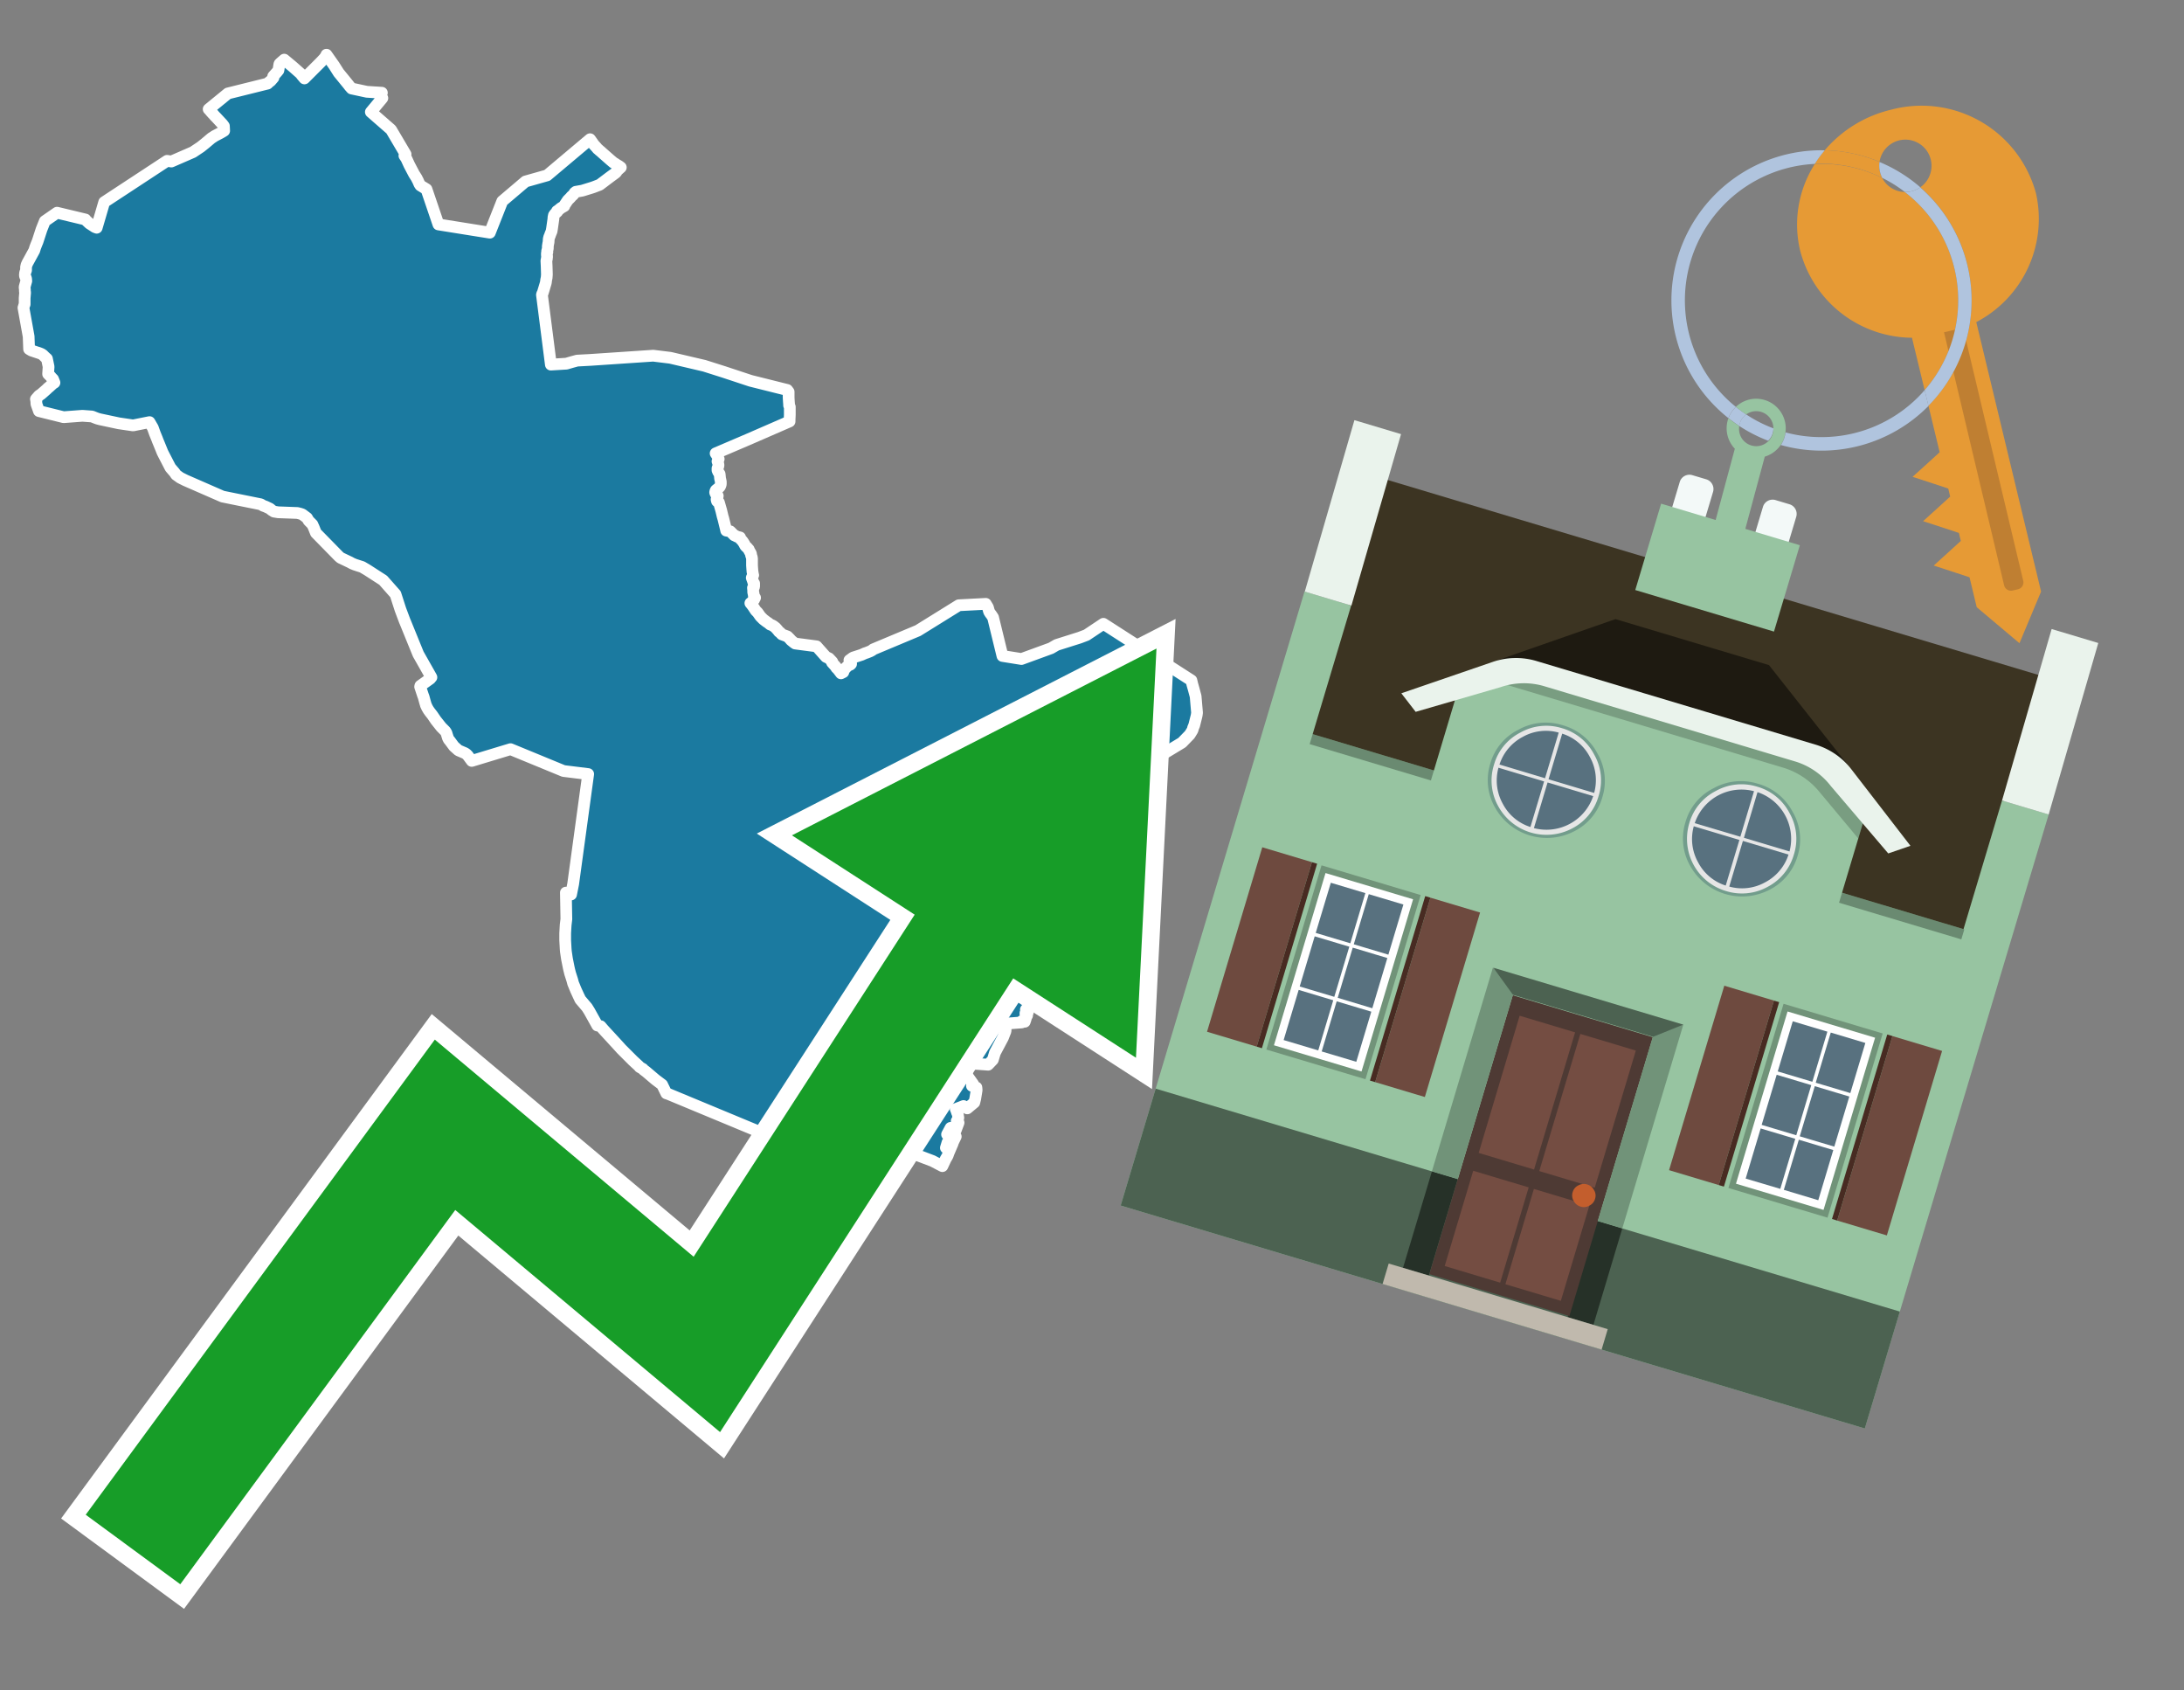 <svg id="Text" xmlns="http://www.w3.org/2000/svg" width="93.05" height="72" viewBox="0 0 93.05 72"><rect x="0" y="0" width="93.05" height="72" fill="#808080" stroke="none"/><polygon points="11.4,3.56 11.46,3.5 11.53,3.45 11.65,3.31 11.64,3.25 11.81,3.06 11.83,3.03 11.86,3 11.87,2.95 11.88,2.88 11.9,2.75 11.91,2.72 11.95,2.68 12.03,2.61 12.11,2.54 12.47,2.84 12.81,3.14 12.86,3.21 12.97,3.34 13.67,2.64 13.82,2.48 13.87,2.41 13.89,2.38 13.91,2.33 14.24,2.8 14.43,3.1 14.83,3.59 14.9,3.68 14.98,3.77 15.63,3.91 16.27,3.95 16.2,4.01 16.29,4.18 15.8,4.77 16.66,5.52 17.28,6.57 17.23,6.63 17.27,6.69 17.3,6.73 17.32,6.77 17.44,7.03 17.64,7.41 17.76,7.6 17.77,7.63 17.8,7.68 17.87,7.84 17.91,7.9 18.17,8.06 18.68,9.56 20.87,9.91 21.4,8.57 22.39,7.73 23.31,7.47 25.14,5.93 25.21,6.03 25.24,6.07 25.28,6.13 25.3,6.16 25.33,6.19 25.42,6.29 25.46,6.34 25.51,6.38 25.54,6.41 25.58,6.44 25.68,6.53 26.01,6.82 26.14,6.93 26.21,6.97 26.25,7 26.37,7.07 26.45,7.13 26.36,7.21 26.3,7.26 26.26,7.33 26.22,7.37 26,7.53 25.55,7.87 25.29,7.97 25.2,8 24.81,8.12 24.53,8.17 24.48,8.21 24.45,8.26 24.42,8.3 24.34,8.37 24.31,8.41 24.19,8.53 24.05,8.74 24.04,8.78 23.97,8.82 23.9,8.86 23.85,8.9 23.78,8.96 23.73,8.99 23.74,9.02 23.65,9.1 23.62,9.14 23.6,9.17 23.59,9.22 23.58,9.26 23.58,9.31 23.54,9.59 23.52,9.73 23.5,9.85 23.45,9.97 23.43,10.03 23.4,10.1 23.38,10.18 23.37,10.33 23.36,10.36 23.34,10.49 23.34,10.57 23.33,10.63 23.31,10.7 23.32,10.74 23.3,10.79 23.3,10.82 23.3,10.87 23.31,10.92 23.3,10.99 23.3,11.03 23.28,11.09 23.28,11.13 23.29,11.33 23.3,11.67 23.3,11.7 23.29,11.83 23.27,11.92 23.26,12.01 23.25,12.06 23.22,12.16 23.16,12.36 23.12,12.49 23.1,12.52 23.09,12.56 23.47,15.53 24.13,15.49 24.37,15.42 24.59,15.36 25.15,15.33 27.83,15.15 28.56,15.24 30.01,15.58 30.83,15.84 31.98,16.22 33.54,16.61 33.57,16.65 33.6,16.69 33.6,16.76 33.6,16.88 33.6,16.94 33.61,17.1 33.62,17.23 33.62,17.27 33.65,17.33 33.65,17.37 33.65,17.45 33.65,17.56 33.65,17.67 33.64,17.89 33.64,17.95 31.87,18.72 30.49,19.31 30.55,19.4 30.57,19.43 30.59,19.48 30.6,19.51 30.62,19.55 30.61,19.58 30.59,19.62 30.57,19.65 30.59,19.7 30.6,19.75 30.61,19.79 30.61,19.84 30.6,19.87 30.57,19.95 30.57,19.99 30.57,20.03 30.6,20.1 30.64,20.16 30.66,20.19 30.67,20.28 30.68,20.39 30.69,20.42 30.71,20.52 30.71,20.57 30.71,20.62 30.7,20.66 30.68,20.71 30.66,20.74 30.6,20.8 30.56,20.83 30.5,20.88 30.48,20.92 30.47,20.97 30.48,21.01 30.5,21.04 30.55,21.08 30.58,21.12 30.57,21.18 30.56,21.21 30.53,21.27 30.54,21.32 30.55,21.35 30.63,21.4 30.69,21.61 30.73,21.75 30.79,22 30.82,22.1 30.93,22.55 30.94,22.6 31.11,22.63 31.28,22.8 31.35,22.83 31.4,22.86 31.53,22.89 31.54,22.93 31.55,22.96 31.6,23.01 31.65,23.07 31.72,23.18 31.74,23.23 31.78,23.28 31.83,23.32 31.86,23.36 31.9,23.4 31.91,23.43 31.93,23.47 31.97,23.54 31.99,23.57 32,23.61 32,23.65 32.03,23.73 32.04,23.8 32.04,23.84 32.04,23.9 32.04,24.08 32.05,24.23 32.06,24.35 32.07,24.4 32.08,24.47 32.09,24.5 32.04,24.58 32.03,24.61 32.08,24.75 32.1,24.82 32.13,24.85 32.13,24.89 32.13,24.94 32.13,24.98 32.12,25.01 32.08,25.04 32.09,25.14 32.09,25.19 32.09,25.23 32.1,25.26 32.12,25.37 32.12,25.41 32.17,25.46 32.14,25.51 32.13,25.54 32.05,25.62 32.02,25.65 31.97,25.69 32.02,25.75 32.08,25.83 32.2,26.01 32.28,26.09 32.37,26.22 32.4,26.26 32.48,26.34 32.52,26.38 32.65,26.48 32.74,26.54 32.81,26.6 32.89,26.63 32.96,26.67 33.01,26.71 33.06,26.75 33.08,26.78 33.12,26.82 33.19,26.91 33.24,26.94 33.28,26.99 33.31,27.02 33.47,27.08 33.55,27.11 33.63,27.19 33.66,27.22 33.7,27.27 33.75,27.31 33.81,27.36 33.88,27.41 34.79,27.53 35.19,27.98 35.32,28.04 35.46,28.19 35.45,28.22 35.62,28.41 35.63,28.44 35.7,28.51 35.83,28.68 35.93,28.63 35.95,28.56 36.01,28.47 36.12,28.36 36.23,28.31 36.26,28.28 36.26,28.25 36.2,28.16 36.19,28.12 36.34,28.01 36.71,27.89 36.84,27.83 36.93,27.8 37.08,27.74 37.17,27.69 37.2,27.66 39.11,26.86 40.85,25.78 42,25.72 42.09,25.87 42.14,26.05 42.19,26.13 42.23,26.18 42.31,26.3 42.71,27.94 43.52,28.07 44.78,27.61 45.02,27.47 46,27.16 46.29,27.05 47.01,26.57 50.76,28.98 50.8,29.15 50.86,29.36 50.94,29.66 51,30.36 50.99,30.43 50.98,30.49 50.89,30.85 50.88,30.89 50.83,31.01 50.82,31.06 50.8,31.11 50.69,31.29 50.36,31.63 49.98,31.86 49.35,32.24 49.26,32.31 49.26,32.46 49.25,32.49 48.83,33.04 48.74,33.14 48.68,33.22 48.68,33.32 48.1,33.96 48.12,35.12 47.98,35.18 47.83,35.24 47.84,35.27 47.85,35.31 47.87,35.45 47.89,35.52 47.92,35.7 47.92,35.73 47.93,35.78 47.94,35.81 47.95,35.88 47.96,35.91 47.96,36.04 47.97,36.13 47.97,36.18 47.97,36.26 47.97,36.3 47.97,36.39 47.98,36.43 47.99,36.55 47.99,36.62 48.06,36.83 47.81,36.97 47.72,37 47.59,37.03 47.44,37.06 47.26,37.1 47.26,37.14 47.27,37.18 47.27,37.22 47.28,37.31 47.29,37.34 47.29,37.38 47.3,37.45 47.32,37.54 47.32,37.57 47.3,37.62 47.25,37.68 46.76,38.29 46.71,38.33 46.72,38.36 46.71,38.39 46.7,38.44 46.66,38.49 46.62,38.55 46.52,38.58 46.51,38.61 46.31,38.67 46.32,38.77 46.33,38.84 46.34,38.92 46.26,38.98 46.19,39.01 46.09,38.88 45.73,39.28 45.59,39.47 45.54,39.97 45.52,40.17 45.36,40.3 45.27,40.34 44.92,40.67 44.99,40.72 44.77,41.02 44.63,40.98 44.52,40.93 44.39,41.11 44.54,41.25 44.47,41.37 44.42,41.63 44.49,41.69 43.99,42.38 43.77,42.66 43.9,42.73 43.97,42.77 43.77,42.94 43.71,43 43.79,43.12 43.69,43.15 43.69,43.2 43.76,43.25 43.71,43.34 43.7,43.4 43.68,43.46 43.66,43.52 43.54,43.49 43.53,43.55 42.86,43.6 42.84,43.92 42.73,44.2 42.39,44.84 42.3,45.14 42.1,45.35 41.14,45.28 41.2,45.71 41.21,45.82 41.46,46.17 41.41,46.25 41.6,46.32 41.61,46.43 41.55,46.8 41.51,46.96 41.21,47.21 41.05,47.11 40.95,47.15 40.87,47.18 40.72,47.24 40.74,47.27 40.75,47.31 40.78,47.4 40.8,47.44 40.81,47.48 40.82,47.55 40.83,47.61 40.82,47.65 40.81,47.68 40.76,47.75 40.77,47.78 40.84,47.82 40.72,48.14 40.5,48.04 40.35,48.32 40.49,48.38 40.72,48.41 40.56,48.74 40.37,48.66 40.3,48.89 40.46,48.94 40.52,48.86 40.53,48.83 40.55,48.78 40.59,48.7 40.41,49.12 40.38,49.21 40.35,49.27 40.29,49.37 40.15,49.67 39.73,49.45 38.78,49.09 38.76,49 38.47,49.04 35.48,48.97 32.91,48.44 28.48,46.6 28.39,46.57 28.21,46.2 27.93,45.99 27.53,45.65 27.41,45.56 27.39,45.53 27.25,45.45 27.22,45.41 26.97,45.18 26.7,44.91 26.48,44.69 26.28,44.47 25.7,43.84 25.59,43.71 25.45,43.68 25.11,43.07 25.01,42.91 24.72,42.57 24.69,42.5 24.66,42.44 24.54,42.18 24.49,42.06 24.45,41.96 24.42,41.89 24.38,41.74 24.29,41.46 24.28,41.42 24.25,41.3 24.23,41.21 24.16,40.86 24.15,40.8 24.11,40.53 24.1,40.41 24.08,40.05 24.08,39.91 24.08,39.75 24.09,39.57 24.1,39.4 24.13,39.15 24.11,38.02 24.25,38.06 24.33,38.1 24.42,37.65 25.06,32.97 24.01,32.84 21.75,31.91 20.1,32.41 19.93,32.18 19.9,32.15 19.87,32.12 19.81,32.08 19.53,31.96 19.34,31.79 19.2,31.6 19.17,31.56 19.12,31.5 19.1,31.46 19.08,31.42 19.07,31.38 19.05,31.32 19.02,31.22 18.99,31.17 18.97,31.14 18.8,30.97 18.57,30.68 18.42,30.46 18.31,30.32 18.29,30.29 18.26,30.25 18.23,30.2 18.19,30.13 18.17,30.08 18.15,30.05 18.14,30.01 18.11,29.91 18.05,29.69 18.02,29.61 17.9,29.25 17.91,29.21 18.05,29.11 18.33,28.91 18.35,28.88 18.38,28.85 18.33,28.76 17.82,27.86 17.27,26.51 17.24,26.44 17.06,25.96 16.85,25.31 16.32,24.71 16.27,24.68 15.65,24.28 15.43,24.15 15.12,24.05 15,24 14.91,23.95 14.51,23.76 14.44,23.7 13.46,22.7 13.36,22.45 13.34,22.41 13.31,22.34 13.21,22.24 13.15,22.18 13.08,22.06 12.92,21.94 12.88,21.91 12.79,21.88 12.67,21.85 11.85,21.82 11.67,21.79 11.56,21.72 11.51,21.67 11.32,21.58 11.21,21.54 11.11,21.48 9.92,21.24 9.48,21.15 7.9,20.46 7.68,20.35 7.5,20.22 7.44,20.13 7.26,19.92 6.96,19.34 6.92,19.26 6.9,19.21 6.88,19.16 6.77,18.89 6.72,18.77 6.69,18.69 6.6,18.47 6.51,18.22 6.37,17.98 5.97,18.06 5.67,18.12 5.06,18.03 4.26,17.86 4.15,17.83 4.07,17.8 3.92,17.74 3.51,17.71 2.71,17.77 1.66,17.51 1.55,17.2 1.55,17.17 1.55,17.14 1.54,17.04 1.53,17 1.66,16.85 1.75,16.79 1.82,16.73 1.99,16.58 2.05,16.52 2.09,16.49 2.2,16.39 2.24,16.35 2.32,16.3 2.26,16.15 2.22,16.11 2.19,16.08 2.16,16.04 2.1,15.98 2.05,15.93 2.07,15.62 2,15.28 1.91,15.2 1.83,15.12 1.77,15.08 1.7,15.05 1.58,15.01 1.43,14.96 1.34,14.93 1.29,14.9 1.24,14.87 1.22,14.33 1,13.11 1.03,13.01 1.05,12.96 1.05,12.93 1.05,12.76 1.05,12.73 1.05,12.7 1.07,12.46 1.06,12.4 1.06,12.33 1.05,12.25 1.05,12.22 1.08,12.11 1.12,11.97 1.11,11.86 1.07,11.77 1.06,11.73 1.07,11.62 1.11,11.51 1.11,11.46 1.11,11.42 1.11,11.38 1.13,11.29 1.17,11.2 1.46,10.67 1.5,10.54 1.55,10.41 1.6,10.29 1.61,10.26 1.77,9.77 1.89,9.47 1.91,9.42 2.43,9.06 3.64,9.35 3.66,9.38 3.81,9.52 3.98,9.63 4.04,9.67 4.12,9.7 4.44,8.61 7.12,6.85 7.3,6.88 8.22,6.48 8.55,6.26 8.75,6.1 9.01,5.88 9.06,5.85 9.15,5.79 9.4,5.66 9.55,5.57 9.54,5.37 9.48,5.29 9.21,5 9.15,4.94 9.1,4.88 9.06,4.84 8.97,4.74 8.94,4.7 8.89,4.65 9.71,3.98 " fill="#1b7aa0" stroke="#fff" stroke-linejoin="round" stroke-width="0.5"/><polygon points="49.272 27.624 33.741 35.58 38.97 38.959 29.553 53.529 18.525 44.281 3.652 64.518 7.681 67.479 19.396 51.538 30.678 60.999 43.169 41.673 48.398 45.053 49.272 27.624" fill="none" stroke="#fff" stroke-miterlimit="10" stroke-width="1.5"/><polygon points="49.272 27.624 33.741 35.58 38.97 38.959 29.553 53.529 18.525 44.281 3.652 64.518 7.681 67.479 19.396 51.538 30.678 60.999 43.169 41.673 48.398 45.053 49.272 27.624" fill="#179d28"/><path d="M80.19,7.577a1.16,1.16,0,0,1-.094-.251,1.114,1.114,0,0,1-.018-.429A6.367,6.367,0,0,0,77.743,6.4a5.269,5.269,0,0,0-.423.577c.1,0,.192-.007.288-.007A5.794,5.794,0,0,1,80.19,7.577Z" fill="#e69a35"/><path d="M77.608,6.4A6.394,6.394,0,0,0,73.64,17.81a1.26,1.26,0,0,1,.317-.48A5.821,5.821,0,0,1,77.32,6.981a5.269,5.269,0,0,1,.423-.577Z" fill="#b0c4de"/><path d="M84.2,13.72a4.962,4.962,0,0,0,2.545-5.48,5.047,5.047,0,0,0-6.179-3.566A5.322,5.322,0,0,0,77.743,6.4a6.367,6.367,0,0,1,2.335.493,1.114,1.114,0,1,1,1.736,1.084,6.392,6.392,0,0,1,.347,9.3l.479,1.985-.438.4-.716.648.92.3.6.2.082.341-.438.4-.716.648.92.3.605.2.082.341-.438.4-.716.649.92.3.605.2.307,1.274,1.821,1.534.921-2.2Z" fill="#e69a35"/><path d="M81.154,8.179a1.115,1.115,0,0,1-.964-.6,5.794,5.794,0,0,0-2.582-.6c-.1,0-.192,0-.288.007a4.783,4.783,0,0,0-.625,3.685,4.962,4.962,0,0,0,4.765,3.715L82,16.617a5.82,5.82,0,0,0-.846-8.438Z" fill="#e69a35"/><path d="M74.1,18.142a6.386,6.386,0,0,0,1.232.63.73.73,0,0,0,.224-.527h0a5.783,5.783,0,0,1-1.159-.593A.733.733,0,0,0,74.1,18.142Z" fill="#b0c4de"/><path d="M74.4,17.652q-.228-.152-.44-.322a1.26,1.26,0,0,0-.317.48c.148.117.3.228.46.332A.733.733,0,0,1,74.4,17.652Z" fill="#b0c4de"/><path d="M74.824,16.984a1.257,1.257,0,0,0-.867.346c.141.114.288.222.44.322a.731.731,0,0,1,1.159.593h0a.732.732,0,1,1-1.463,0,.7.7,0,0,1,.007-.1c-.158-.1-.312-.215-.46-.332a1.258,1.258,0,0,0,.273,1.3l-.979,3.635,1.275.341.98-3.639a1.266,1.266,0,0,0,.681-.5,1.249,1.249,0,0,0,.2-.538,1.328,1.328,0,0,0,.012-.168A1.262,1.262,0,0,0,74.824,16.984Z" fill="#97c4a1"/><path d="M85.974,25.1l-.226.053a.3.3,0,0,1-.362-.223l-2.56-10.777.81-.193L86.2,24.736A.3.3,0,0,1,85.974,25.1Z" fill="#bf7f32"/><path d="M80.1,7.326a1.16,1.16,0,0,0,.094.251,5.833,5.833,0,0,1,.964.6,1.137,1.137,0,0,0,.287-.031,1.108,1.108,0,0,0,.373-.167A6.371,6.371,0,0,0,80.078,6.9,1.114,1.114,0,0,0,80.1,7.326Z" fill="#b0c4de"/><path d="M77.608,18.618a5.836,5.836,0,0,1-1.534-.2,1.24,1.24,0,0,1-.2.537,6.4,6.4,0,0,0,6.291-1.666L82,16.617A5.807,5.807,0,0,1,77.608,18.618Z" fill="#b0c4de"/><path d="M81.814,7.981a1.108,1.108,0,0,1-.373.167,1.137,1.137,0,0,1-.287.031A5.82,5.82,0,0,1,82,16.617l.161.667a6.392,6.392,0,0,0-.347-9.3Z" fill="#b0c4de"/><polygon points="83.79 39.753 55.78 31.364 58.988 20.404 86.964 28.783 83.79 39.753 83.79 39.753" fill="#3c3422" fill-rule="evenodd"/><polygon points="81.705 53.32 87.284 34.692 85.297 34.097 83.656 39.575 55.926 31.269 57.567 25.791 55.579 25.196 47.746 51.348 79.451 60.844 81.705 53.32" fill="#97c4a1" fill-rule="evenodd"/><rect x="69.522" y="21.148" width="0.444" height="28.983" transform="translate(15.592 92.226) rotate(-73.326)" opacity="0.3"/><polygon points="87.284 34.692 85.297 34.097 87.411 26.793 89.398 27.388 87.284 34.692 87.284 34.692" fill="#eaf3ec" fill-rule="evenodd"/><polygon points="57.578 25.794 55.591 25.199 57.705 17.896 59.692 18.491 57.578 25.794 57.578 25.794" fill="#eaf3ec" fill-rule="evenodd"/><polygon points="79.451 60.844 80.943 55.865 49.238 46.369 47.747 51.348 79.451 60.844 79.451 60.844" fill="#4c6251" fill-rule="evenodd"/><path d="M71.566,20.528l-.522,1.743,1.418.425.523-1.744a.432.432,0,0,0-.289-.536l-.593-.177A.431.431,0,0,0,71.566,20.528Z" fill="#f3f9f8" fill-rule="evenodd"/><path d="M75.111,21.589l-.522,1.743,1.418.425.522-1.743a.43.43,0,0,0-.289-.536l-.593-.178A.43.43,0,0,0,75.111,21.589Z" fill="#f3f9f8" fill-rule="evenodd"/><polygon points="75.368 28.329 68.829 26.37 63.807 28.121 78.733 32.591 75.368 28.329" fill="#1e1a11"/><polygon points="78.248 32.422 64.442 28.287 62.236 28.998 60.064 36.247 77.453 41.455 79.651 34.116 78.248 32.422" fill="#97c4a1"/><path d="M77.74,32.516S65.088,28.725,65,28.7l-.938.43,11.892,3.562a3.175,3.175,0,0,1,1.532,1l1.685,2.02.327-1.09Z" fill-rule="evenodd" opacity="0.2"/><path d="M77.35,31.716,65.458,28.154a3.041,3.041,0,0,0-1.854.037l-3.9,1.339.611.79,3.626-1.054a3.045,3.045,0,0,1,1.855-.037l10.673,3.2A3.028,3.028,0,0,1,78,33.477l2.45,2.874.945-.325-2.518-3.26A3.036,3.036,0,0,0,77.35,31.716Z" fill="#eaf3ec"/><polygon points="76.683 23.223 70.773 21.453 69.671 25.132 75.581 26.902 76.683 23.223 76.683 23.223" fill="#97c4a1" fill-rule="evenodd"/><g id="Symbol_9_0_Layer2_0_MEMBER_8_MEMBER_21_MEMBER_0_FILL" data-name="Symbol 9 0 Layer2 0 MEMBER 8 MEMBER 21 MEMBER 0 FILL"><path d="M66.584,30.892a2.39,2.39,0,0,0-1.891.189,2.317,2.317,0,0,0-1.2,1.448A2.345,2.345,0,0,0,63.7,34.4a2.528,2.528,0,0,0,3.367,1.008,2.339,2.339,0,0,0,1.2-1.447,2.313,2.313,0,0,0-.208-1.87A2.394,2.394,0,0,0,66.584,30.892Z" fill="#729d8c"/></g><g id="Symbol_9_0_Layer2_0_MEMBER_8_MEMBER_21_MEMBER_1_FILL" data-name="Symbol 9 0 Layer2 0 MEMBER 8 MEMBER 21 MEMBER 1 FILL"><path d="M66.547,31.016a2.241,2.241,0,0,0-1.769.185,2.213,2.213,0,0,0-1.127,1.376,2.239,2.239,0,0,0,.185,1.768,2.341,2.341,0,0,0,3.145.942,2.234,2.234,0,0,0,1.126-1.376,2.207,2.207,0,0,0-.185-1.768A2.237,2.237,0,0,0,66.547,31.016Z" fill="#e6e6e6"/></g><g id="Symbol_9_0_Layer2_0_MEMBER_8_MEMBER_21_MEMBER_2_MEMBER_0_FILL" data-name="Symbol 9 0 Layer2 0 MEMBER 8 MEMBER 21 MEMBER 2 MEMBER 0 FILL"><path d="M65.787,33.284,63.843,32.7a2.036,2.036,0,0,0,.186,1.539,2.015,2.015,0,0,0,1.175.986Z" fill="#58717f"/></g><g id="Symbol_9_0_Layer2_0_MEMBER_8_MEMBER_21_MEMBER_2_MEMBER_1_FILL" data-name="Symbol 9 0 Layer2 0 MEMBER 8 MEMBER 21 MEMBER 2 MEMBER 1 FILL"><path d="M65.827,33.148l.582-1.944a2.01,2.01,0,0,0-1.523.178,2.037,2.037,0,0,0-1,1.183Z" fill="#58717f"/></g><g id="Symbol_9_0_Layer2_0_MEMBER_8_MEMBER_21_MEMBER_2_MEMBER_2_FILL" data-name="Symbol 9 0 Layer2 0 MEMBER 8 MEMBER 21 MEMBER 2 MEMBER 2 FILL"><path d="M67.878,33.91l-1.943-.582-.582,1.944a2.1,2.1,0,0,0,2.525-1.362Z" fill="#58717f"/></g><g id="Symbol_9_0_Layer2_0_MEMBER_8_MEMBER_21_MEMBER_2_MEMBER_3_FILL" data-name="Symbol 9 0 Layer2 0 MEMBER 8 MEMBER 21 MEMBER 2 MEMBER 3 FILL"><path d="M66.558,31.249l-.582,1.943,1.943.582a2.031,2.031,0,0,0-.186-1.539A2.009,2.009,0,0,0,66.558,31.249Z" fill="#58717f"/></g><g id="Symbol_9_0_Layer2_0_MEMBER_8_MEMBER_21_MEMBER_0_FILL-2" data-name="Symbol 9 0 Layer2 0 MEMBER 8 MEMBER 21 MEMBER 0 FILL"><path d="M74.9,33.384a2.4,2.4,0,0,0-1.891.189,2.316,2.316,0,0,0-1.2,1.448,2.341,2.341,0,0,0,.209,1.87A2.527,2.527,0,0,0,75.387,37.9a2.345,2.345,0,0,0,1.2-1.447,2.314,2.314,0,0,0-.209-1.87A2.389,2.389,0,0,0,74.9,33.384Z" fill="#729d8c"/></g><g id="Symbol_9_0_Layer2_0_MEMBER_8_MEMBER_21_MEMBER_1_FILL-2" data-name="Symbol 9 0 Layer2 0 MEMBER 8 MEMBER 21 MEMBER 1 FILL"><path d="M74.867,33.508a2.239,2.239,0,0,0-1.768.185,2.21,2.21,0,0,0-1.127,1.376,2.316,2.316,0,0,0,1.564,2.883,2.261,2.261,0,0,0,1.765-.173A2.237,2.237,0,0,0,76.428,36.4a2.209,2.209,0,0,0-.185-1.769A2.239,2.239,0,0,0,74.867,33.508Z" fill="#e6e6e6"/></g><g id="Symbol_9_0_Layer2_0_MEMBER_8_MEMBER_21_MEMBER_2_MEMBER_0_FILL-2" data-name="Symbol 9 0 Layer2 0 MEMBER 8 MEMBER 21 MEMBER 2 MEMBER 0 FILL"><path d="M74.107,35.776l-1.943-.582a2.031,2.031,0,0,0,.186,1.539,2.009,2.009,0,0,0,1.175.986Z" fill="#58717f"/></g><g id="Symbol_9_0_Layer2_0_MEMBER_8_MEMBER_21_MEMBER_2_MEMBER_1_FILL-2" data-name="Symbol 9 0 Layer2 0 MEMBER 8 MEMBER 21 MEMBER 2 MEMBER 1 FILL"><path d="M74.148,35.64,74.73,33.7a2.1,2.1,0,0,0-2.525,1.362Z" fill="#58717f"/></g><g id="Symbol_9_0_Layer2_0_MEMBER_8_MEMBER_21_MEMBER_2_MEMBER_2_FILL-2" data-name="Symbol 9 0 Layer2 0 MEMBER 8 MEMBER 21 MEMBER 2 MEMBER 2 FILL"><path d="M76.2,36.4l-1.943-.582-.582,1.944a2.015,2.015,0,0,0,1.523-.178A2.036,2.036,0,0,0,76.2,36.4Z" fill="#58717f"/></g><g id="Symbol_9_0_Layer2_0_MEMBER_8_MEMBER_21_MEMBER_2_MEMBER_3_FILL-2" data-name="Symbol 9 0 Layer2 0 MEMBER 8 MEMBER 21 MEMBER 2 MEMBER 3 FILL"><path d="M74.879,33.741,74.3,35.684l1.943.582a2.1,2.1,0,0,0-1.361-2.525Z" fill="#58717f"/></g><polygon points="51.426 43.946 53.542 44.58 55.896 36.723 53.78 36.089 51.426 43.946 51.426 43.946" fill="#6e4a3f" fill-rule="evenodd"/><polygon points="53.542 44.58 53.764 44.647 56.117 36.789 55.896 36.723 53.542 44.58 53.542 44.58" fill="#482b22" fill-rule="evenodd"/><polygon points="60.706 46.726 58.59 46.092 60.943 38.235 63.059 38.868 60.706 46.726 60.706 46.726" fill="#6e4a3f" fill-rule="evenodd"/><polygon points="58.59 46.092 58.368 46.026 60.722 38.168 60.943 38.235 58.59 46.092 58.59 46.092" fill="#482b22" fill-rule="evenodd"/><rect x="53.146" y="39.209" width="8.19" height="4.408" transform="translate(1.145 84.365) rotate(-73.326)" fill="#719379"/><polygon points="60.205 38.304 56.474 37.187 54.277 44.522 58.008 45.639 60.205 38.304 60.205 38.304" fill="#fff" fill-rule="evenodd"/><path d="M59.792,38.527l-.64,2.136-1.474-.442.639-2.135,1.475.441Zm-1.621-.485-.64,2.136-1.474-.442L56.7,37.6l1.474.442Zm-2.158,1.84,1.475.441-.64,2.136-1.474-.441.639-2.136Zm-.683,2.282,1.474.441-.639,2.136L54.69,44.3l.64-2.135Zm.981,2.621.639-2.136,1.475.442-.64,2.135-1.474-.441Zm2.158-1.84L56.994,42.5l.64-2.136,1.474.442-.639,2.136Z" fill="#58717f" fill-rule="evenodd"/><polygon points="80.39 52.621 78.274 51.988 80.628 44.13 82.743 44.764 80.39 52.621 80.39 52.621" fill="#6e4a3f" fill-rule="evenodd"/><polygon points="78.274 51.988 78.053 51.921 80.406 44.064 80.628 44.13 78.274 51.988 78.274 51.988" fill="#482b22" fill-rule="evenodd"/><polygon points="71.111 49.842 73.227 50.476 75.58 42.619 73.464 41.985 71.111 49.842 71.111 49.842" fill="#6e4a3f" fill-rule="evenodd"/><polygon points="73.227 50.476 73.448 50.542 75.802 42.685 75.58 42.619 73.227 50.476 73.227 50.476" fill="#482b22" fill-rule="evenodd"/><rect x="72.83" y="45.105" width="8.19" height="4.408" transform="translate(9.534 107.426) rotate(-73.326)" fill="#719379"/><polygon points="76.159 43.083 79.889 44.2 77.692 51.535 73.962 50.418 76.159 43.083 76.159 43.083" fill="#fff" fill-rule="evenodd"/><path d="M76.381,43.5l1.475.442-.64,2.135-1.475-.441.64-2.136ZM78,43.981l1.474.442-.64,2.136-1.474-.442L78,43.981Zm.791,2.724-.64,2.135L76.679,48.4l.64-2.136,1.474.442Zm-.684,2.282-.639,2.135L76,50.68l.64-2.135,1.474.442Zm-2.26,1.65L74.375,50.2l.639-2.135,1.475.441-.64,2.136Zm-.791-2.724.64-2.135,1.474.441-.639,2.136-1.475-.442Z" fill="#58717f" fill-rule="evenodd"/><polygon points="67.888 56.431 69.118 52.323 68.019 51.994 66.789 56.102 67.888 56.431 67.888 56.431" fill="#263128" fill-rule="evenodd"/><polygon points="60.877 54.331 62.108 50.223 61.007 49.894 59.776 54.002 60.877 54.331 60.877 54.331" fill="#263128" fill-rule="evenodd"/><g id="Symbol_9_0_Layer2_0_MEMBER_8_MEMBER_12_MEMBER_0_FILL" data-name="Symbol 9 0 Layer2 0 MEMBER 8 MEMBER 12 MEMBER 0 FILL"><path d="M70.418,44.178l-5.965-1.786L60.9,54.27l5.964,1.786Z" fill="#4e3a34"/></g><g id="Symbol_9_0_Layer2_0_MEMBER_8_MEMBER_12_MEMBER_1_MEMBER_0_FILL" data-name="Symbol 9 0 Layer2 0 MEMBER 8 MEMBER 12 MEMBER 1 MEMBER 0 FILL"><path d="M65.358,49.815l1.75-5.843-2.363-.708L63,49.107Z" fill="#744d42"/></g><g id="Symbol_9_0_Layer2_0_MEMBER_8_MEMBER_12_MEMBER_1_MEMBER_1_FILL" data-name="Symbol 9 0 Layer2 0 MEMBER 8 MEMBER 12 MEMBER 1 MEMBER 1 FILL"><path d="M67.331,44.039l-1.75,5.842,2.364.708,1.75-5.842Z" fill="#744d42"/></g><g id="Symbol_9_0_Layer2_0_MEMBER_8_MEMBER_12_MEMBER_2_MEMBER_0_FILL" data-name="Symbol 9 0 Layer2 0 MEMBER 8 MEMBER 12 MEMBER 2 MEMBER 0 FILL"><path d="M63.915,54.633l1.215-4.058-2.363-.707-1.215,4.057Z" fill="#744d42"/></g><g id="Symbol_9_0_Layer2_0_MEMBER_8_MEMBER_12_MEMBER_2_MEMBER_1_FILL" data-name="Symbol 9 0 Layer2 0 MEMBER 8 MEMBER 12 MEMBER 2 MEMBER 1 FILL"><path d="M66.5,55.407l1.215-4.057-2.363-.708L64.138,54.7Z" fill="#744d42"/></g><g id="Symbol_9_0_Layer2_0_MEMBER_8_MEMBER_13_FILL" data-name="Symbol 9 0 Layer2 0 MEMBER 8 MEMBER 13 FILL"><path d="M67.959,51.058a.439.439,0,0,0-.045-.367.487.487,0,0,0-.669-.2.445.445,0,0,0-.239.282.457.457,0,0,0,.041.378.481.481,0,0,0,.293.242.459.459,0,0,0,.377-.042A.453.453,0,0,0,67.959,51.058Z" fill="#c35e2d"/></g><g id="Symbol_9_0_Layer2_0_MEMBER_8_MEMBER_14_FILL" data-name="Symbol 9 0 Layer2 0 MEMBER 8 MEMBER 14 FILL"><path d="M64.557,42.047l-.951-.833-2.6,8.68,1.1.329Z" fill="#719379"/></g><g id="Symbol_9_0_Layer2_0_MEMBER_8_MEMBER_15_FILL" data-name="Symbol 9 0 Layer2 0 MEMBER 8 MEMBER 15 FILL"><path d="M71.718,43.643l-1.2.19L68.072,52.01l1.046.313Z" fill="#719379"/></g><g id="Symbol_9_0_Layer2_0_MEMBER_8_MEMBER_16_FILL" data-name="Symbol 9 0 Layer2 0 MEMBER 8 MEMBER 16 FILL"><path d="M63.627,41.22l.836,1.156,5.961,1.786,1.294-.519Z" fill="#4c6251"/></g><polygon points="58.905 54.69 59.166 53.819 68.498 56.614 68.237 57.485 58.905 54.69 58.905 54.69" fill="#c0b9ad" fill-rule="evenodd"/></svg>